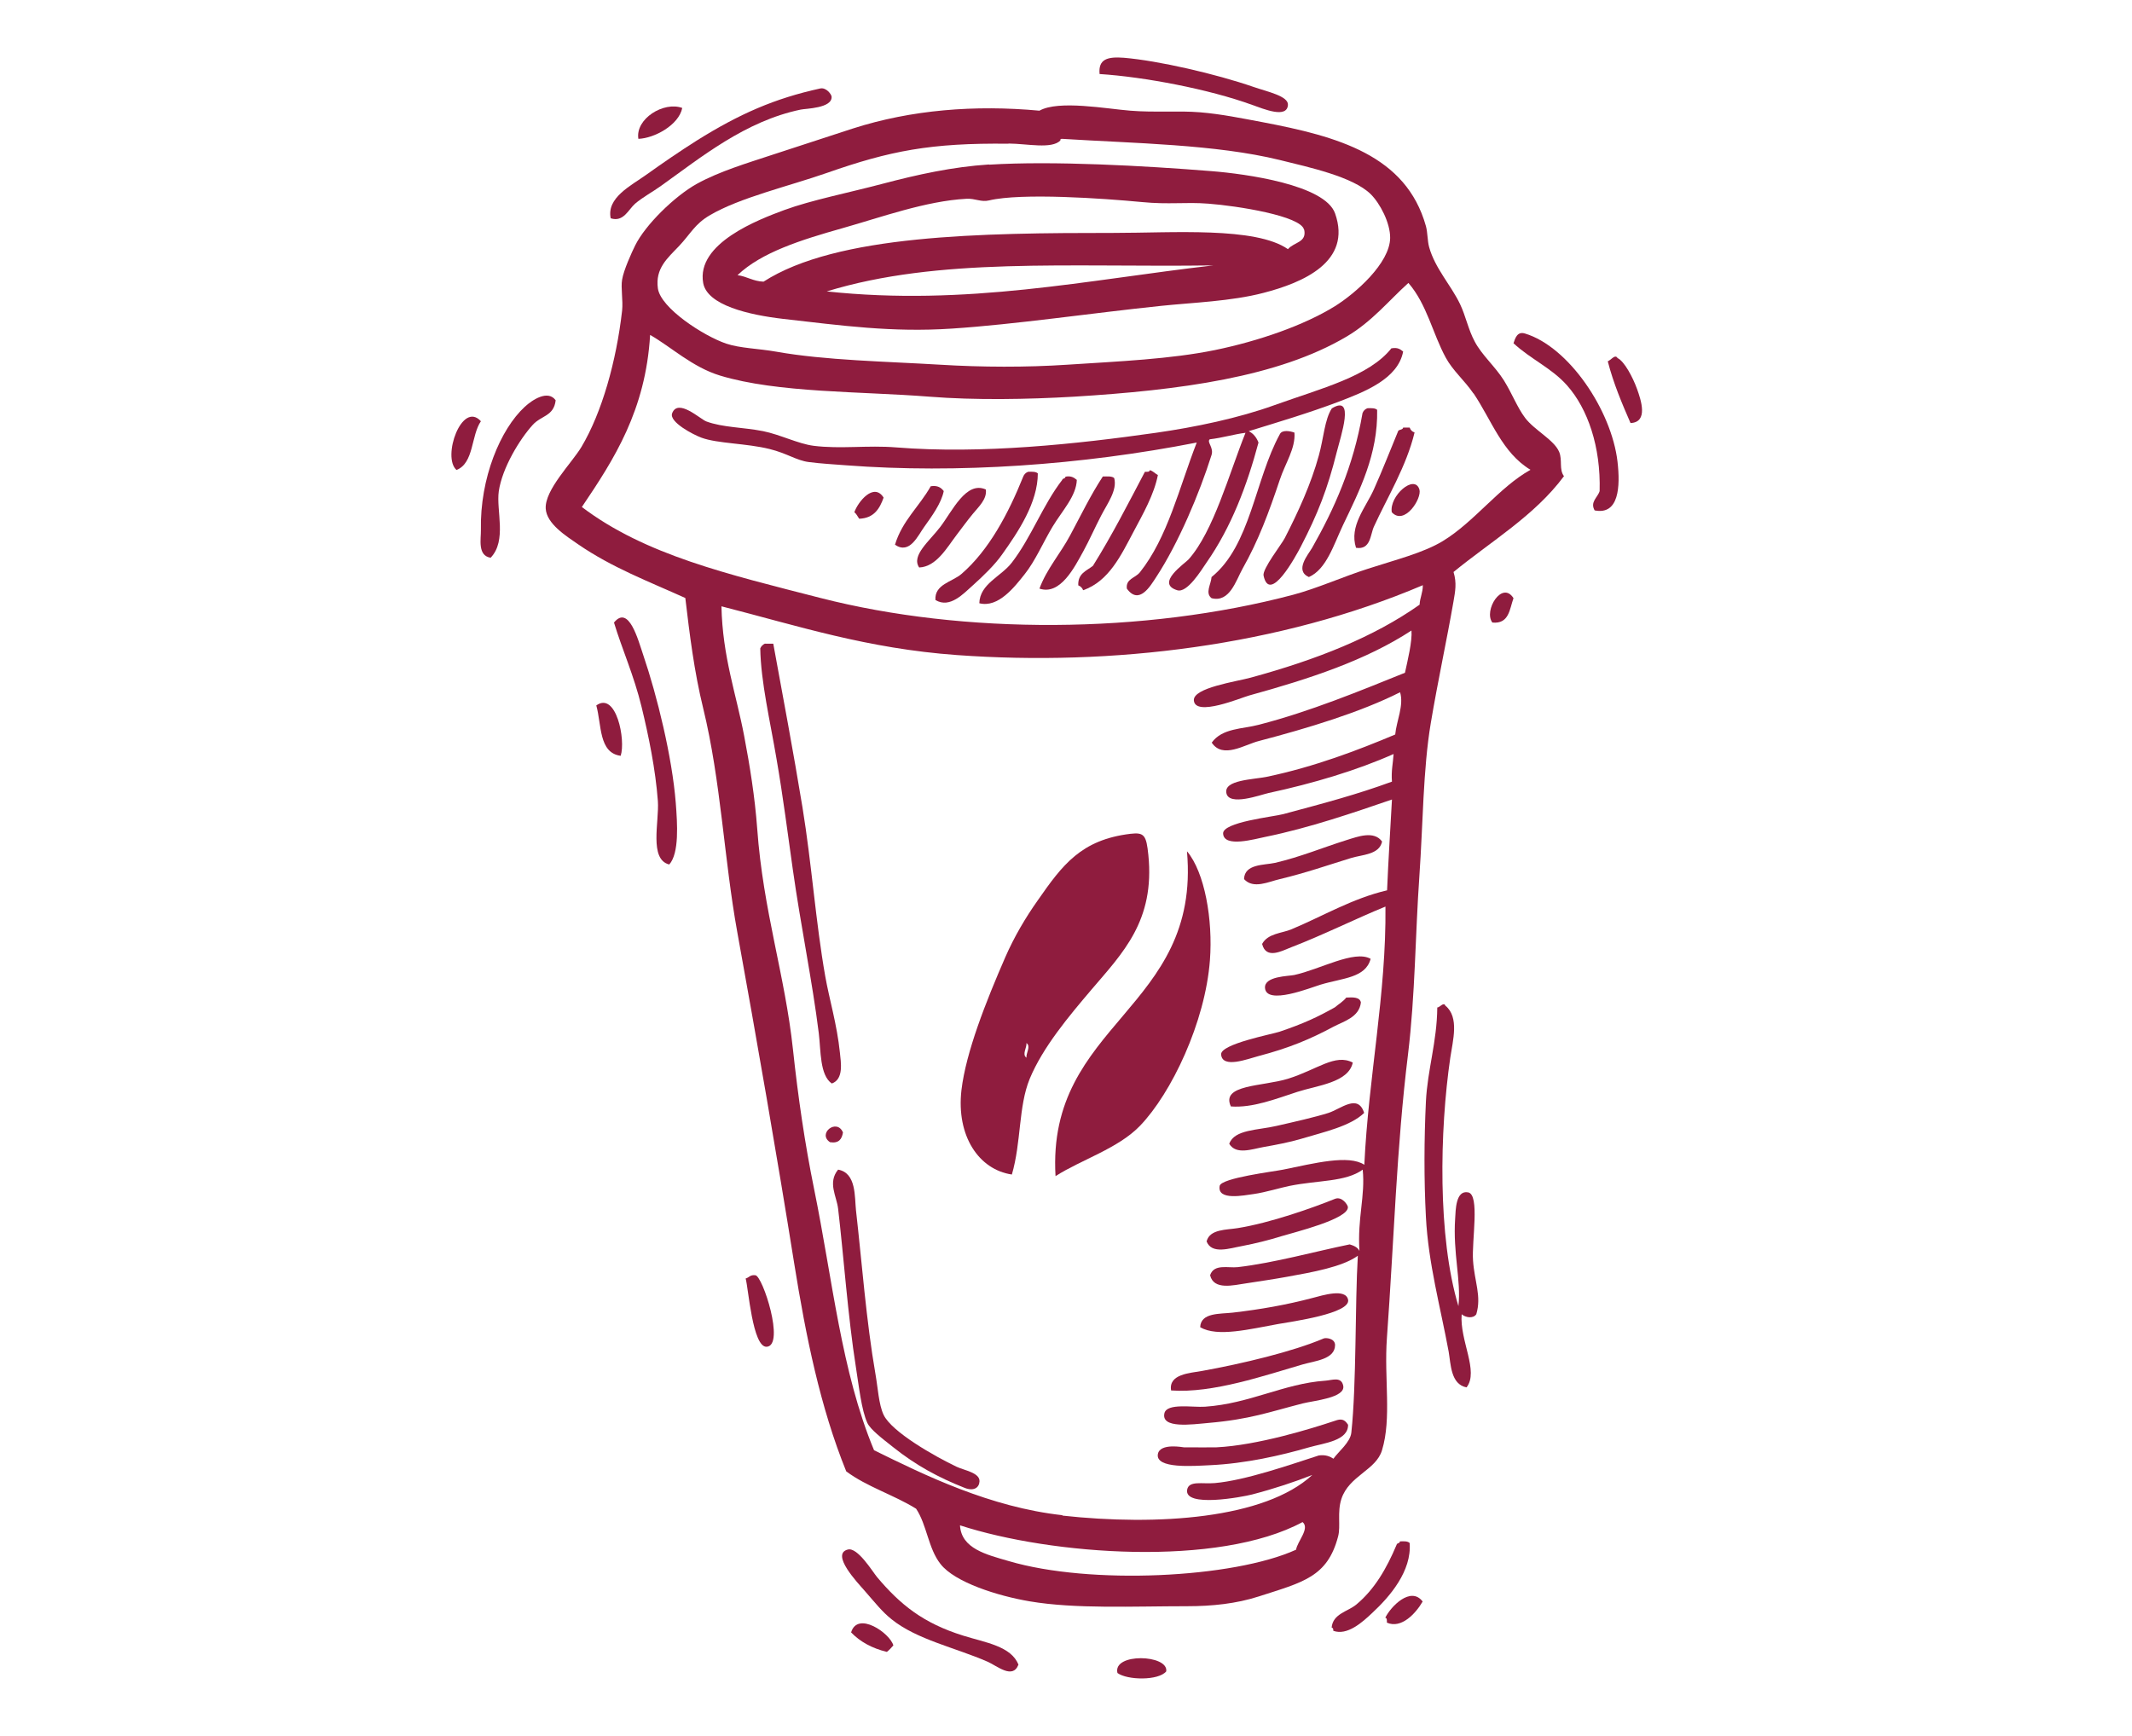 <?xml version="1.0" encoding="UTF-8"?>
<svg id="Layer_2" data-name="Layer 2" xmlns="http://www.w3.org/2000/svg" xmlns:xlink="http://www.w3.org/1999/xlink" viewBox="0 0 118.06 96.13">
  <defs>
    <style>
      .cls-1 {
        isolation: isolate;
      }

      .cls-2 {
        clip-path: url(#clippath-1);
      }

      .cls-3 {
        clip-path: url(#clippath);
      }

      .cls-4 {
        fill: none;
      }

      .cls-5 {
        fill: #8f1c3e;
        fill-rule: evenodd;
      }
    </style>
    <clipPath id="clippath">
      <rect class="cls-4" width="118.06" height="96.13"/>
    </clipPath>
    <clipPath id="clippath-1">
      <rect class="cls-4" x="-33142.09" y="-32335.34" width="65535" height="65535"/>
    </clipPath>
  </defs>
  <g id="Layer_1-2" data-name="Layer 1">
    <g class="cls-3">
      <g class="cls-1">
        <g class="cls-2">
          <path class="cls-5" d="M60.89,4.1c-.08-.83,.44-.97,1.35-.9,1.9,.16,5.08,.89,7.19,1.62,.75,.26,1.92,.5,1.89,.99-.05,.77-1.33,.23-1.98,0-2.39-.87-5.96-1.55-8.45-1.71"/>
          <path class="cls-5" d="M33.82,12.1c-.25-1.15,1.13-1.82,1.98-2.43,.88-.63,1.87-1.31,2.79-1.89,2.35-1.47,4.31-2.33,6.83-2.88,.34-.07,.62,.33,.63,.45,.05,.65-1.44,.66-1.71,.72-3.08,.64-5.53,2.65-7.73,4.22-.47,.34-1.02,.63-1.44,.99-.37,.32-.64,1.04-1.35,.81"/>
          <path class="cls-5" d="M37.78,5.98c-.19,.95-1.55,1.68-2.43,1.71-.18-1.11,1.41-2.09,2.43-1.71"/>
          <path class="cls-5" d="M72.13,84.3c-4.66,2.51-13.9,1.83-18.97,.18,.07,1.29,1.46,1.62,2.7,1.98,4.5,1.33,12.43,.95,15.91-.63,.07-.46,.78-1.18,.36-1.53m-13.31-.36c5.28,.58,11.22,.18,13.85-2.25-.97,.38-2.07,.75-3.33,1.08-.54,.14-3.79,.75-3.6-.27,.1-.51,.84-.3,1.53-.36,1.7-.15,4.15-1.01,5.76-1.53,.37-.05,.61,.05,.81,.18,.27-.39,.93-.9,.99-1.44,.29-2.69,.2-7.13,.36-9.8-.86,.62-2.51,.91-3.95,1.17-.66,.12-1.53,.25-2.25,.36-.69,.1-1.78,.39-1.98-.45,.21-.65,1-.39,1.53-.45,2-.23,4.33-.88,6.2-1.26,.23,.07,.44,.16,.54,.36-.12-1.82,.33-3.04,.18-4.5-.95,.69-2.47,.58-4.05,.9-.46,.09-1.34,.36-1.98,.45-.53,.07-2.04,.39-1.89-.45,.08-.44,3.03-.8,3.51-.9,1.76-.36,3.63-.84,4.5-.27,.23-4.87,1.22-9.45,1.17-14.3-1.6,.65-3.51,1.6-5.21,2.25-.5,.19-1.4,.71-1.62-.18,.32-.59,1.1-.59,1.62-.81,1.73-.72,3.37-1.71,5.3-2.16,.07-1.7,.18-3.36,.27-5.03-2.1,.72-4.56,1.57-7.01,2.07-.56,.11-2.29,.62-2.34-.18-.04-.64,2.77-.93,3.33-1.08,2.42-.65,4.05-1.08,6.02-1.8-.05-.59,.06-1.02,.09-1.53-1.99,.89-4.45,1.63-6.92,2.16-.45,.1-2.2,.75-2.34,0-.14-.73,1.48-.74,2.25-.9,2.63-.55,5.06-1.48,7.1-2.34,.07-.75,.49-1.61,.27-2.34-2.2,1.11-5.11,1.99-7.82,2.7-.79,.2-2,1.01-2.61,.09,.58-.81,1.71-.75,2.61-.99,2.83-.73,5.61-1.88,8.09-2.88,.15-.69,.41-1.75,.36-2.34-2.52,1.65-5.62,2.67-8.99,3.6-.44,.12-2.99,1.2-3.06,.27-.05-.7,2.35-1.04,3.15-1.26,3.66-1,6.8-2.24,9.35-4.04,.02-.4,.18-.65,.18-1.08-7.92,3.37-17.22,4.49-25.8,3.87-4.98-.36-8.78-1.61-13.04-2.7,.06,2.81,.82,4.86,1.26,7.19,.31,1.63,.59,3.36,.72,5.12,.33,4.57,1.54,8.11,1.98,12.23,.28,2.62,.66,5.23,1.17,7.73,1.03,5.05,1.5,10.1,3.32,14.47,2.8,1.38,6.43,3.16,10.44,3.6m22.75-62.13c-.49-.72-1.14-1.26-1.53-1.98-.73-1.34-1.04-2.95-2.07-4.14-1.07,.96-2,2.13-3.42,2.97-3.8,2.25-9.24,2.97-15.1,3.33-2.58,.15-5.48,.2-8,0-3.78-.3-8.41-.2-11.6-1.17-1.54-.47-2.71-1.59-3.87-2.25-.25,4.18-1.99,6.88-3.78,9.53,3.51,2.66,8.08,3.72,13.22,5.04,7.93,2.03,17.9,2.01,26.17-.18,1.32-.35,2.76-1,4.14-1.44,1.51-.49,3.07-.88,4.14-1.53,1.76-1.07,3.12-2.98,4.86-3.95-1.57-.95-2.15-2.74-3.15-4.23M55.85,7.96c-4.32-.05-6.56,.39-10.07,1.62-2.09,.73-4.83,1.37-6.47,2.34-.84,.49-1.06,1.02-1.71,1.71-.65,.68-1.32,1.24-1.17,2.34,.15,1.09,2.52,2.63,3.78,3.06,.77,.26,1.77,.27,2.79,.45,2.69,.48,6.08,.54,9.08,.72,2.28,.14,4.76,.15,7.01,0,2.93-.19,5.72-.31,8.18-.81,2.43-.5,4.94-1.37,6.65-2.43,1.14-.71,3.04-2.38,3.06-3.78,.01-.83-.56-1.92-1.08-2.43-.98-.96-3.38-1.48-5.04-1.89-3.56-.87-8.06-.92-12.05-1.17-.05,0-.11,.01-.09,.09-.48,.49-1.82,.18-2.87,.17m30.75,18.43c-1.62,2.18-4.02,3.59-6.11,5.3,.19,.62,.09,1.08,0,1.62-.38,2.19-.86,4.37-1.26,6.75-.43,2.56-.43,5.6-.63,8.45-.23,3.26-.23,6.59-.63,9.89-.64,5.19-.77,10.22-1.17,15.73-.16,2.24,.27,4.42-.27,6.2-.33,1.11-1.83,1.41-2.25,2.7-.24,.74-.03,1.49-.18,2.07-.59,2.26-1.95,2.54-4.4,3.33-1.24,.4-2.58,.54-3.96,.54-3.01,0-6.18,.16-8.72-.27-1.77-.3-4.15-1.05-4.94-2.07-.68-.86-.75-2.16-1.35-3.06-1.22-.76-2.74-1.22-3.87-2.07-1.44-3.56-2.23-7.46-2.88-11.51-.96-6.01-2.07-12.38-3.15-18.34-.74-4.08-.9-8.35-1.89-12.41-.5-2.04-.75-4.08-.99-6.11-2.06-.93-4.05-1.68-5.93-2.97-.68-.47-1.75-1.14-1.8-1.98-.06-1.04,1.44-2.52,1.98-3.42,1.13-1.9,1.93-4.73,2.25-7.55,.06-.56-.08-1.26,0-1.71,.08-.52,.54-1.53,.72-1.89,.56-1.14,2.18-2.73,3.42-3.42,1.25-.69,2.8-1.15,4.22-1.62,1.44-.47,2.93-.96,4.41-1.44,3.24-1.04,6.76-1.32,10.34-.99,1.06-.6,3.74-.1,5.03,0,1.35,.11,2.64-.01,3.87,.09,1.19,.1,2.29,.33,3.42,.54,4.22,.8,7.98,1.84,9.08,5.76,.1,.36,.08,.81,.18,1.17,.33,1.18,1.2,2.09,1.71,3.15,.32,.67,.45,1.4,.81,2.07,.39,.75,1.13,1.38,1.62,2.16,.46,.74,.73,1.48,1.17,2.07,.52,.69,1.61,1.22,1.89,1.89,.19,.46-.02,.97,.27,1.35"/>
          <path class="cls-5" d="M45.78,16.14c7.76,.83,14.42-.64,21.4-1.44-8.08,.11-15.2-.46-21.4,1.44m26.43-3.42c-.16-.76-3.7-1.32-5.3-1.44-1.28-.1-2.15,.06-3.69-.09-2.1-.2-6.64-.52-8.45-.09-.44,.11-.77-.12-1.26-.09-2.23,.12-4.71,1.02-6.83,1.62-2.34,.66-4.52,1.35-5.84,2.61,.53,.07,.86,.34,1.44,.36,4.05-2.61,12.07-2.7,19.42-2.7,3.23,0,7.83-.35,9.62,.9,.34-.4,1.05-.36,.9-1.08m-17.44-3.6c3.52-.22,8.58,.06,12.32,.36,1.88,.15,6.27,.75,6.83,2.34,.95,2.69-1.8,3.84-3.96,4.4-1.79,.47-3.96,.54-5.67,.72-3.85,.4-8.09,1.03-11.6,1.26-3.32,.22-6.09-.17-9.35-.54-1.88-.22-4.18-.75-4.41-1.98-.4-2.21,3.07-3.52,4.5-4.05,1.47-.54,3.57-.96,5.39-1.44,2-.53,3.94-.95,5.93-1.08"/>
          <path class="cls-5" d="M88.31,28.28c-.28-.48,.16-.72,.27-1.08,.07-2.46-.66-4.56-1.8-5.85-.86-.97-2.01-1.45-2.97-2.34,.09-.26,.2-.67,.63-.54,2.43,.73,4.8,4.26,5.13,7.1,.16,1.39,.08,2.96-1.26,2.7"/>
          <path class="cls-5" d="M77.07,19.29c.33-.06,.48,.06,.63,.18-.29,1.52-2.13,2.23-3.6,2.79-1.61,.61-3.39,1.14-4.95,1.62,.26,.13,.43,.35,.54,.63-.64,2.39-1.51,4.69-2.88,6.65-.3,.44-1.07,1.7-1.62,1.53-1.24-.38,.45-1.5,.63-1.71,1.38-1.55,2.24-4.74,3.15-7.01-.69,.09-1.28,.28-1.98,.36-.18,.16,.25,.46,.09,.9-.66,2.09-1.82,4.85-3.06,6.74-.31,.47-.94,1.57-1.62,.63-.07-.54,.46-.58,.72-.9,1.54-1.93,2.17-4.67,3.15-7.19-6.38,1.25-13.26,1.73-19.42,1.26-.64-.05-1.38-.09-2.07-.18-.68-.09-1.19-.48-2.16-.72-1.28-.32-2.89-.3-3.78-.63-.46-.17-1.8-.87-1.62-1.35,.32-.85,1.55,.32,1.89,.45,.91,.34,2.04,.32,3.15,.54,.94,.19,1.94,.7,2.79,.81,1.5,.19,2.99-.04,4.58,.09,4.74,.38,10.02-.19,14.38-.81,2.17-.31,4.57-.81,6.56-1.53,2.62-.94,5.24-1.59,6.48-3.15"/>
          <path class="cls-5" d="M90.29,23.43c-.47-1.08-.94-2.18-1.26-3.42,.15-.04,.41-.42,.54-.18,.38,.18,.85,1.07,1.08,1.71,.22,.61,.64,1.85-.36,1.89"/>
          <path class="cls-5" d="M30.77,22.17c-.1,.88-.79,.84-1.26,1.35-.73,.8-1.7,2.39-1.89,3.69-.15,1.07,.46,2.73-.45,3.68-.74-.11-.53-1.05-.54-1.53-.06-2.89,1.09-5.6,2.43-6.83,.41-.38,1.28-.96,1.71-.36"/>
          <path class="cls-5" d="M73.75,22.62c1.3-.8,.5,1.51,.27,2.43-.51,2.04-1.05,3.41-1.98,5.21-.28,.54-1.73,3.22-2.07,1.62-.08-.36,1.01-1.75,1.17-2.07,.75-1.46,1.46-3.01,1.89-4.58,.27-.97,.32-2,.72-2.61"/>
          <path class="cls-5" d="M76.26,22.7c.05,2.46-.98,4.48-1.89,6.38-.52,1.1-.92,2.45-1.89,2.88-.81-.36-.04-1.24,.18-1.62,1.22-2.15,2.28-4.49,2.79-7.46,.05-.13,.14-.22,.27-.27,.22-.01,.44-.01,.54,.09"/>
          <path class="cls-5" d="M26.63,23.33c-.55,.8-.38,2.32-1.35,2.7-.82-.71,.3-3.86,1.35-2.7"/>
          <path class="cls-5" d="M78.33,23.96c-.45,1.87-1.52,3.61-2.25,5.21-.2,.43-.17,1.3-.99,1.17-.39-1.21,.54-2.23,.99-3.24,.48-1.07,.91-2.18,1.35-3.24,.07-.08,.25-.05,.27-.18h.36c.05,.14,.14,.23,.27,.27"/>
          <path class="cls-5" d="M71.68,23.96c.07,.87-.51,1.7-.81,2.61-.6,1.79-1.18,3.37-2.07,4.94-.36,.65-.71,1.88-1.71,1.62-.37-.29-.03-.76,0-1.17,2.16-1.74,2.4-5.39,3.78-7.91,.12-.26,.57-.18,.81-.09"/>
          <path class="cls-5" d="M64.12,26.3c-.21,1.09-.83,2.17-1.35,3.15-.69,1.3-1.36,2.74-2.79,3.24-.05-.13-.14-.22-.27-.27-.03-.66,.45-.8,.81-1.08,1.04-1.66,1.95-3.44,2.88-5.21,.13,0,.25,.02,.27-.09,.19,.05,.29,.19,.45,.27"/>
          <path class="cls-5" d="M57.47,26.21c0,1.63-1.09,3.25-1.98,4.5-.4,.57-1.04,1.19-1.62,1.71-.51,.45-1.27,1.3-2.07,.81-.06-.87,.93-1,1.44-1.44,1.52-1.31,2.6-3.35,3.42-5.39,.05-.13,.14-.22,.27-.27,.23-.01,.44-.01,.54,.09"/>
          <path class="cls-5" d="M59.63,26.57c-.03,.91-.8,1.7-1.35,2.61-.52,.87-.95,1.88-1.53,2.61-.57,.72-1.47,1.89-2.52,1.62,.03-1.08,1.2-1.47,1.8-2.25,1.08-1.4,1.71-3.18,2.79-4.58,.02-.1,.18-.06,.18-.18,.33-.06,.48,.06,.63,.18"/>
          <path class="cls-5" d="M61.7,26.48c.18,.67-.38,1.41-.72,2.07-.34,.65-.66,1.38-.99,1.98-.48,.87-1.27,2.46-2.43,2.07,.4-1.09,1.17-1.95,1.71-2.97,.59-1.1,1.13-2.22,1.8-3.24,.24,0,.51-.03,.63,.09"/>
          <path class="cls-5" d="M77.07,28.37c-.15-.9,1.26-2.14,1.53-1.26,.15,.5-.83,2.02-1.53,1.26"/>
          <path class="cls-5" d="M52.26,27.2c-.13,.66-.65,1.38-1.08,1.98-.35,.48-.8,1.55-1.62,.99,.4-1.33,1.35-2.12,1.98-3.24,.38-.06,.58,.08,.72,.27"/>
          <path class="cls-5" d="M54.59,27.11c.08,.53-.41,.97-.72,1.35-.32,.39-.61,.79-.9,1.17-.54,.71-1.12,1.76-2.07,1.8-.46-.66,.59-1.48,1.17-2.25,.67-.88,1.43-2.56,2.52-2.07"/>
          <path class="cls-5" d="M48.93,27.56c-.22,.62-.54,1.14-1.35,1.17-.09-.12-.15-.27-.27-.36,.2-.58,1.08-1.67,1.62-.81"/>
          <path class="cls-5" d="M83.81,33.13c-.22,.61-.24,1.44-1.17,1.35-.5-.66,.54-2.35,1.17-1.35"/>
          <path class="cls-5" d="M37.06,47.88c-1.13-.28-.55-2.37-.63-3.51-.13-1.76-.51-3.6-.9-5.21-.42-1.74-1.09-3.22-1.53-4.68,.82-1.01,1.34,.97,1.62,1.8,.77,2.26,1.6,5.65,1.8,8.18,.09,1.17,.2,2.79-.36,3.42"/>
          <path class="cls-5" d="M42.37,35.65h.45c.53,2.9,1.11,5.97,1.62,9.08,.51,3.13,.73,6.35,1.26,9.35,.22,1.25,.65,2.66,.81,4.22,.05,.52,.23,1.47-.45,1.71-.67-.47-.6-1.81-.72-2.79-.36-2.89-.99-5.9-1.44-9.08-.27-1.9-.54-4.04-.9-6.11-.35-2.08-.87-4.26-.9-6.12,.05-.12,.14-.21,.27-.27"/>
          <path class="cls-5" d="M34.37,41.86c-1.22-.16-1.05-1.71-1.35-2.79,1.1-.79,1.64,1.91,1.35,2.79"/>
          <path class="cls-5" d="M76.53,46.62c-.16,.72-1.09,.71-1.71,.9-1.27,.39-2.49,.82-3.95,1.17-.62,.14-1.46,.57-1.98,0,.02-.85,1.12-.77,1.71-.9,1.45-.34,2.59-.83,3.96-1.26,.61-.19,1.54-.55,1.98,.09"/>
          <path class="cls-5" d="M65.74,47.16c.97,1.16,1.43,3.77,1.26,6.02-.26,3.44-2.13,7.36-3.87,9.17-1.21,1.26-3.26,1.88-4.68,2.79-.5-8.5,8.05-9.21,7.28-17.98"/>
          <path class="cls-5" d="M75.9,53.1c-.28,1.07-1.54,1.06-2.79,1.44-.53,.16-2.98,1.15-3.06,.18-.05-.66,1.3-.65,1.62-.72,1.43-.31,3.32-1.4,4.22-.9"/>
          <path class="cls-5" d="M75.36,55.52c-.09,.83-.97,1.05-1.53,1.35-1.25,.67-2.42,1.17-4.14,1.62-.6,.16-2.01,.71-2.07-.09-.04-.58,2.83-1.12,3.24-1.26,1.33-.45,2.1-.81,3.06-1.35,.21-.18,.46-.32,.63-.54,.38-.02,.75-.03,.81,.27"/>
          <path class="cls-5" d="M80.04,55.7c.78,.64,.41,1.93,.27,2.88-.59,4.04-.71,9.91,.45,13.76,.16-1.44-.31-2.9-.18-4.86,.03-.43,.02-1.58,.72-1.44,.66,.13,.19,2.68,.27,3.78,.08,1.17,.48,1.97,.18,2.97-.18,.26-.6,.18-.81,0-.12,1.45,.97,3.16,.27,4.05-.88-.17-.87-1.29-.99-1.98-.45-2.44-1.13-4.9-1.26-7.46-.11-2.09-.1-4.3,0-6.39,.09-1.78,.61-3.29,.63-5.21,.14,0,.37-.34,.45-.09"/>
          <path class="cls-5" d="M74.91,58.85c-.23,1.11-1.98,1.27-3.06,1.62-1.2,.39-2.48,.9-3.69,.81-.57-1.22,1.74-1.1,3.15-1.53,1.64-.51,2.62-1.41,3.6-.9"/>
          <path class="cls-5" d="M75.54,61.64c-.77,.74-2.21,1.05-3.51,1.44-.6,.18-1.39,.33-2.07,.45-.62,.11-1.51,.45-1.89-.18,.28-.8,1.59-.75,2.61-.99,1.01-.23,2.12-.48,2.88-.72,.69-.22,1.64-1.09,1.98,0"/>
          <path class="cls-5" d="M46.68,62.72c-.06,.36-.22,.62-.72,.54-.71-.48,.38-1.34,.72-.54"/>
          <path class="cls-5" d="M46.41,64.78c1.02,.18,.91,1.52,.99,2.25,.33,2.89,.56,6.08,1.08,9.08,.13,.73,.18,1.68,.45,2.25,.45,.95,2.83,2.3,4.05,2.88,.43,.2,1.29,.33,1.26,.81-.02,.35-.32,.55-.81,.36-1.47-.58-2.72-1.26-3.96-2.25-.66-.52-1.27-.99-1.44-1.35-.33-.72-.47-2.06-.63-3.06-.45-2.84-.69-6.28-.99-8.81-.08-.69-.59-1.44,0-2.16"/>
          <path class="cls-5" d="M66.82,68.74c.18-.67,1.1-.62,1.71-.72,1.82-.29,4.18-1.13,5.39-1.62,.39-.16,.71,.33,.72,.45,.05,.67-3.01,1.41-3.69,1.62-.67,.21-1.43,.4-2.16,.54-.68,.12-1.7,.49-1.98-.27"/>
          <path class="cls-5" d="M41.83,70.63c.4,.03,1.65,3.88,.63,3.96-.79,.06-1.02-3.29-1.17-3.78,.19-.05,.25-.22,.54-.18"/>
          <path class="cls-5" d="M66.46,73.51c.03-.82,1.09-.73,1.8-.81,1.55-.18,2.97-.43,4.41-.81,.58-.15,1.84-.55,1.98,.09,.17,.77-3.14,1.22-3.87,1.35-1.56,.28-3.37,.74-4.31,.18"/>
          <path class="cls-5" d="M73.93,74.49c0,.8-1.11,.88-1.8,1.08-2.07,.6-4.98,1.61-7.28,1.44-.15-.91,1.04-.96,1.71-1.08,2.22-.4,5.03-1.07,6.74-1.8,.12-.05,.62-.01,.63,.36"/>
          <path class="cls-5" d="M73.39,76.47c.39-.03,.88-.24,.99,.27,.15,.68-1.62,.83-2.25,.99-1.87,.48-2.91,.88-5.22,1.08-.9,.08-2.63,.33-2.43-.54,.14-.58,1.59-.31,2.25-.36,2.48-.17,4.36-1.28,6.65-1.44"/>
          <path class="cls-5" d="M74.65,78.9c.02,.9-1.32,1.02-2.16,1.26-1.55,.45-3.52,.9-5.49,.99-.88,.04-3.05,.22-2.88-.63,.13-.61,1.4-.36,1.44-.36,.73,0,1.51,.01,1.8,0,2.28-.11,5.3-1.05,6.47-1.44,.3-.1,.56-.22,.81,.18"/>
          <path class="cls-5" d="M78.06,85.46c.12,1.55-1.09,2.96-2.07,3.87-.54,.51-1.39,1.28-2.16,.99,.01-.11-.02-.16-.09-.18,.07-.76,.88-.88,1.35-1.26,1.02-.84,1.69-2,2.25-3.33,.02-.1,.18-.06,.18-.18,.22-.01,.43-.02,.54,.09"/>
          <path class="cls-5" d="M56.39,92.21c-.32,.81-1.18,.05-1.71-.18-1.76-.77-3.91-1.22-5.3-2.34-.53-.42-.9-.9-1.53-1.62-.33-.38-1.88-2-.9-2.25,.54-.14,1.37,1.23,1.62,1.53,1.28,1.52,2.55,2.55,4.77,3.24,1.21,.38,2.67,.58,3.06,1.62"/>
          <path class="cls-5" d="M78.78,88.7c-.37,.64-1.17,1.53-1.98,1.17,0-.13,.01-.26-.09-.27,.3-.62,1.41-1.77,2.07-.9"/>
          <path class="cls-5" d="M49.47,91.13c-.11,.13-.23,.26-.36,.36-.82-.2-1.48-.56-1.98-1.08,.36-1.2,2.15,.04,2.34,.72"/>
          <path class="cls-5" d="M64.58,92.57c-.43,.52-2.15,.49-2.7,.09-.28-1.13,2.84-1.03,2.7-.09"/>
          <path class="cls-5" d="M56.84,58.58c-.03-.25,.26-.63,0-.81,.03,.25-.26,.63,0,.81m-.81,6.47c-1.83-.27-3.08-2.14-2.79-4.67,.25-2.11,1.35-4.89,2.43-7.37,.49-1.12,1.12-2.19,1.8-3.15,1.36-1.95,2.39-3.35,5.13-3.68,.76-.09,.88,.08,.99,1.17,.37,3.65-1.42,5.43-3.15,7.46-1.24,1.46-2.69,3.18-3.42,4.94-.63,1.54-.46,3.5-.99,5.31"/>
        </g>
      </g>
    </g>
  </g>
</svg>
